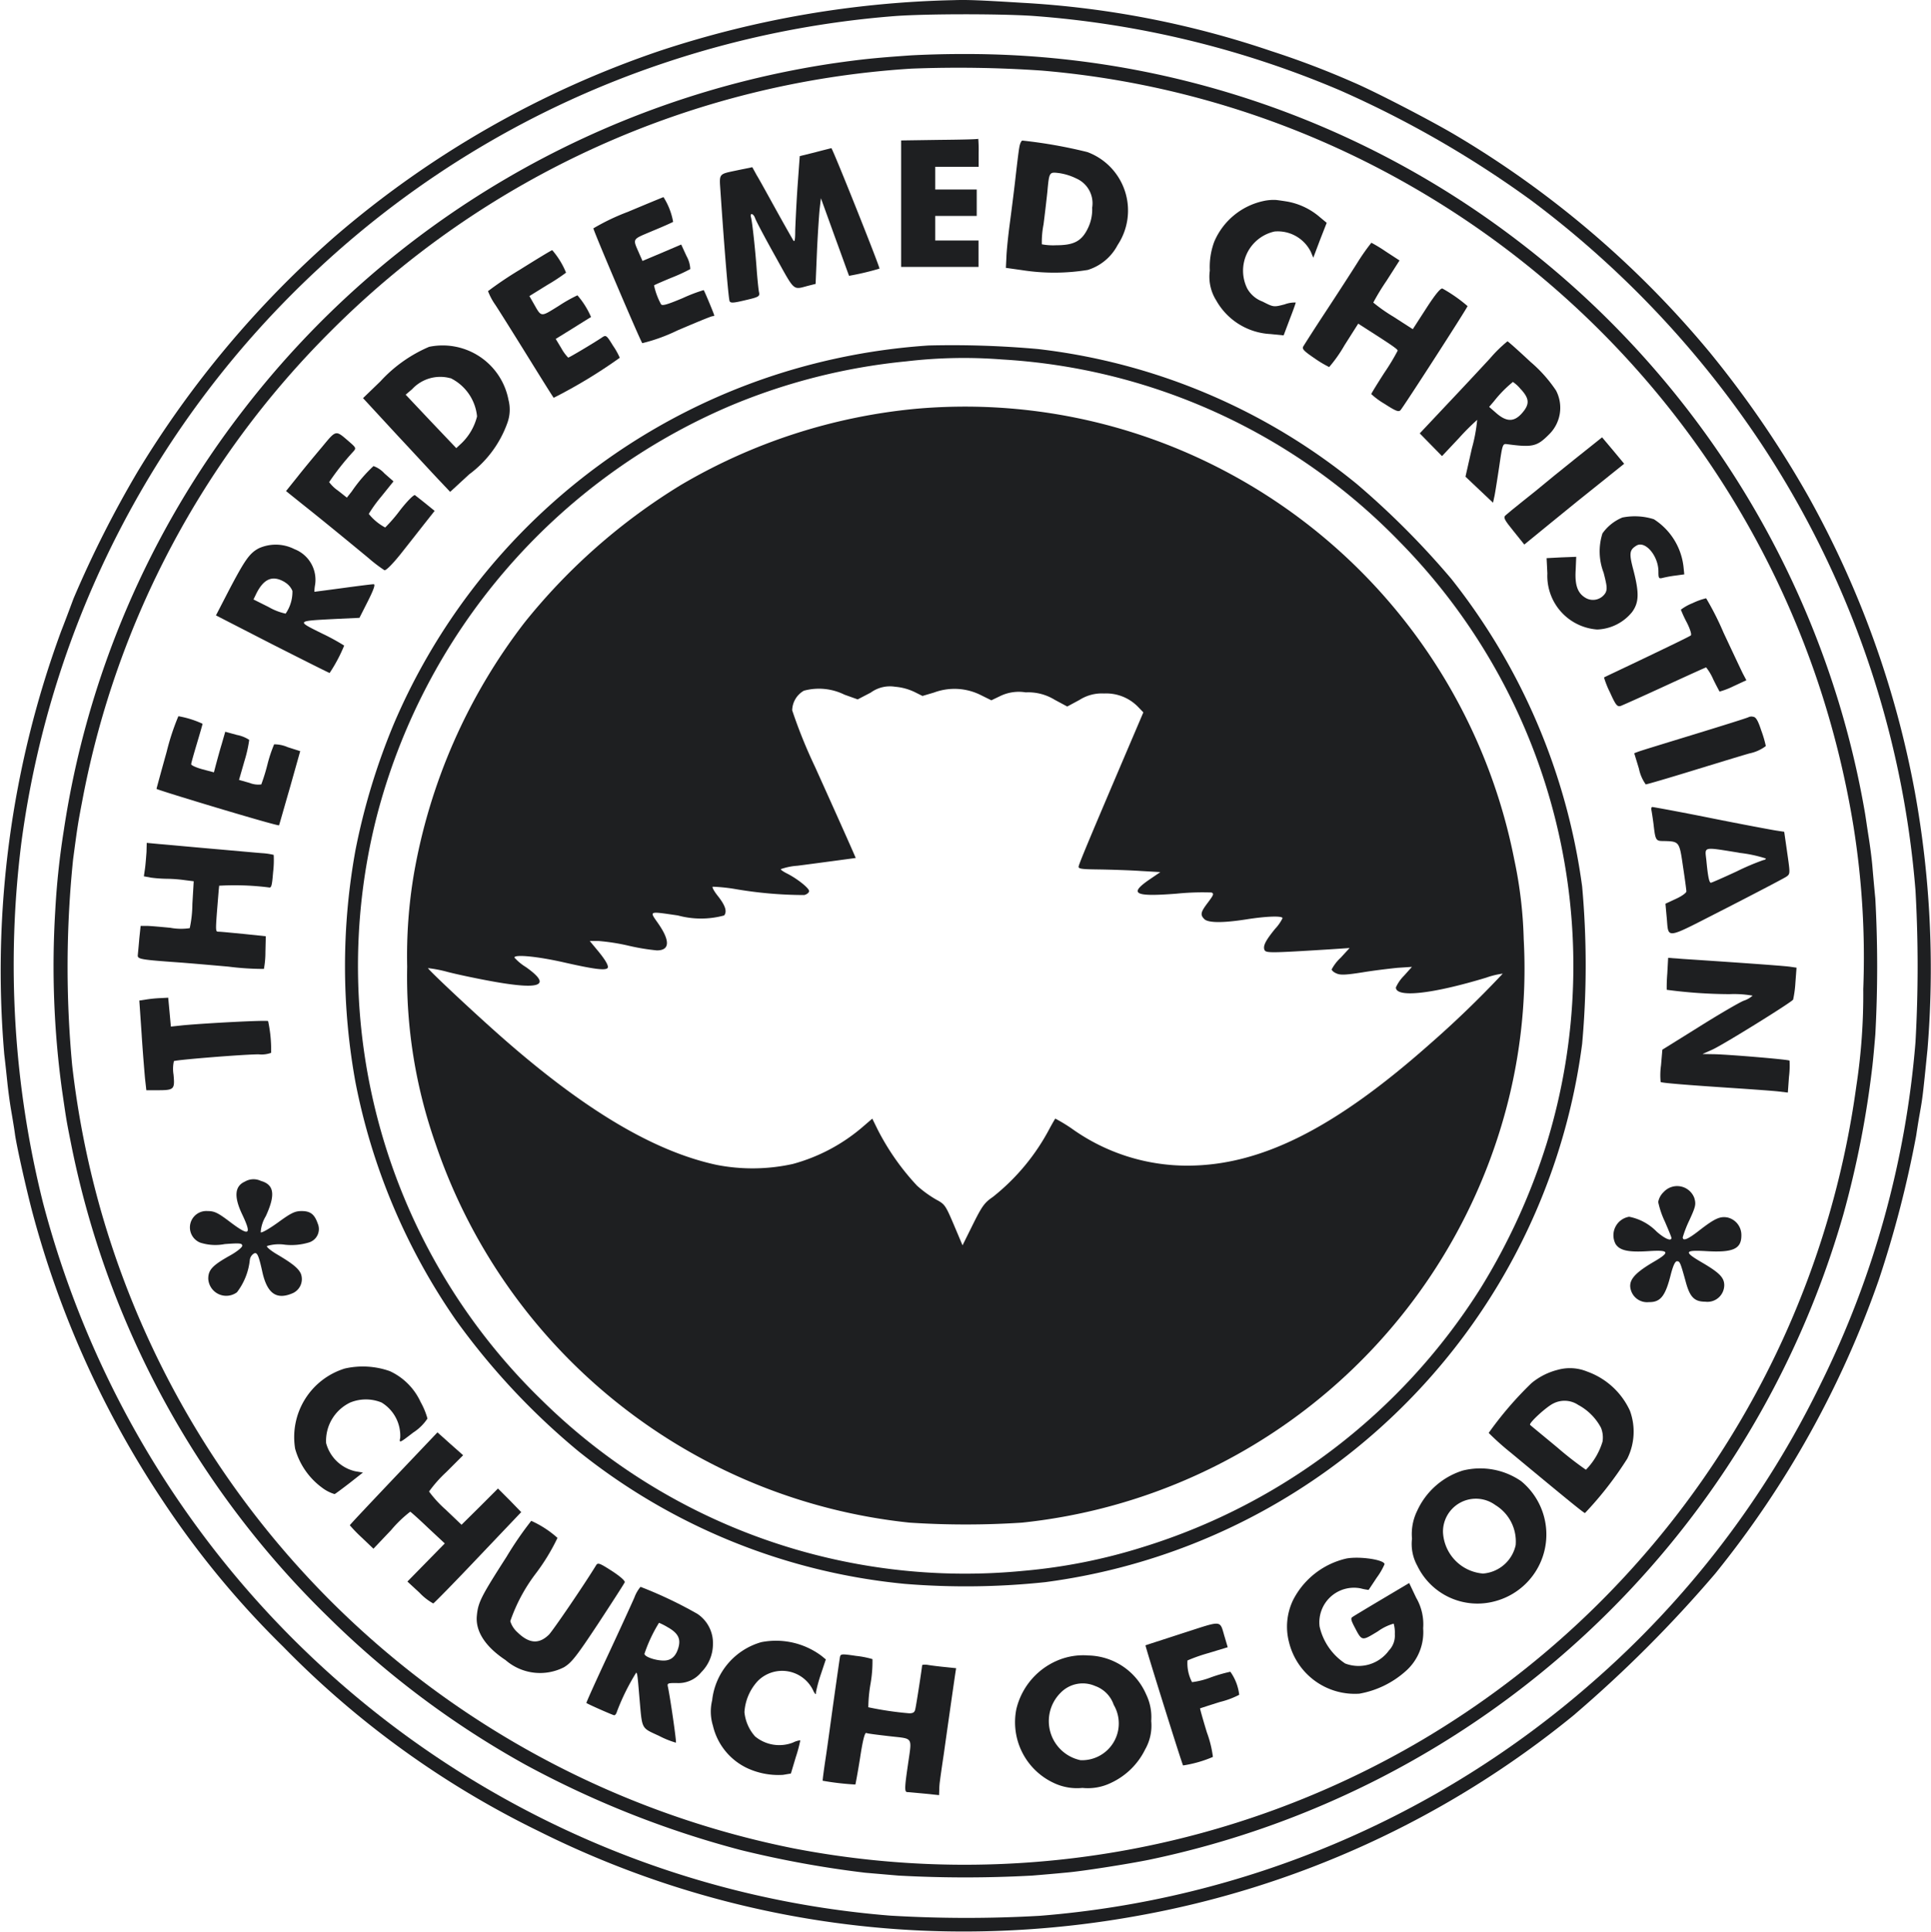 <svg xmlns="http://www.w3.org/2000/svg" width="67.983" height="68" viewBox="0 0 67.983 68">
  <g id="rccg-logo-b" transform="translate(-0.712 1023.377)">
    <path id="Path_14742" data-name="Path 14742" d="M34.3-1023.372a35.314,35.314,0,0,0-10.369,1.788A34.482,34.482,0,0,0,12.5-1015.05a35.272,35.272,0,0,0-6.946,8.282,38.023,38.023,0,0,0-2.253,4.46c-.053.14-.246.665-.439,1.157a34.612,34.612,0,0,0-2,14.889c.047.386.093.844.113,1.03s.073.618.133.964.12.718.133.831c.073.485.386,1.868.6,2.692a34.182,34.182,0,0,0,4.626,10.236,31.749,31.749,0,0,0,4.208,5.092,32.411,32.411,0,0,0,9,6.5,33.457,33.457,0,0,0,13.467,3.5,34.228,34.228,0,0,0,7.511-.5A33.642,33.642,0,0,0,56.1-962.984a44.936,44.936,0,0,0,5-5,34.522,34.522,0,0,0,5.756-10.336,38.237,38.237,0,0,0,1.316-5.072c.02-.133.073-.485.126-.778.1-.565.106-.6.273-2.26a34.76,34.76,0,0,0-.445-9.073,34.008,34.008,0,0,0-3.749-10.4,36.1,36.1,0,0,0-3.483-5.085,34.465,34.465,0,0,0-8.947-7.637c-.864-.512-2.838-1.535-3.589-1.854a30.424,30.424,0,0,0-2.891-1.1,32.864,32.864,0,0,0-8.774-1.7C35.076-1023.379,34.737-1023.385,34.3-1023.372Zm2.732.552a33.885,33.885,0,0,1,10.861,2.626,36.55,36.55,0,0,1,6.733,3.875,34.59,34.59,0,0,1,8.023,8.455,33.315,33.315,0,0,1,5.5,15.833,47.665,47.665,0,0,1,0,5.338,33.128,33.128,0,0,1-3.337,12.031,33.2,33.2,0,0,1-8.089,10.549,33.515,33.515,0,0,1-19.4,8.176,45.223,45.223,0,0,1-5.284-.007,33.3,33.3,0,0,1-9.179-2.074A33.744,33.744,0,0,1,5.291-973.334a34.111,34.111,0,0,1-3.064-7.7,34.474,34.474,0,0,1-.764-12.669A33.6,33.6,0,0,1,11.9-1013.9a33.339,33.339,0,0,1,12.131-7.238,33.83,33.83,0,0,1,8.209-1.675C33.388-1022.893,35.86-1022.893,37.03-1022.82Z" transform="translate(0 0)" fill="#1e1f21"/>
    <path id="Path_14743" data-name="Path 14743" d="M59.185-994.763c-1.216.086-1.662.133-2.645.272A32.214,32.214,0,0,0,35.754-982.3a31.921,31.921,0,0,0-6.335,14.823,27.231,27.231,0,0,0-.3,2.825,32.039,32.039,0,0,0,.239,6.315c.146,1,.146,1.024.3,1.795a31.961,31.961,0,0,0,9.073,16.75,31.832,31.832,0,0,0,6.946,5.2,34.075,34.075,0,0,0,7.571,3,36.366,36.366,0,0,0,4.387.8l1.163.1a43.013,43.013,0,0,0,4.719,0c.405-.033.944-.08,1.2-.106.512-.04,2.174-.3,2.918-.452A32.294,32.294,0,0,0,92.067-953.95a34.26,34.26,0,0,0,1.024-5.218c.027-.219.073-.731.106-1.13a44.211,44.211,0,0,0,0-4.786c-.04-.405-.086-.924-.106-1.163s-.08-.7-.133-1.03-.106-.718-.133-.864a31.969,31.969,0,0,0-.931-3.9,32.277,32.277,0,0,0-11.406-16.292,31.926,31.926,0,0,0-19.462-6.481C60.421-994.816,59.59-994.789,59.185-994.763Zm4.666.532A31.393,31.393,0,0,1,76.792-990.2a31.8,31.8,0,0,1,14.384,17.495,32.361,32.361,0,0,1,1.25,5.065,29.129,29.129,0,0,1,.346,5.743,21.335,21.335,0,0,1-.246,3.43,31.721,31.721,0,0,1-15.281,23A31.736,31.736,0,0,1,55.11-931.65a32,32,0,0,1-12.8-5.69,31.771,31.771,0,0,1-11.626-16.91,31.985,31.985,0,0,1-.97-4.972,37.142,37.142,0,0,1,.033-7.239c.16-1.2.166-1.243.339-2.147a31.575,31.575,0,0,1,8.734-16.451A31.669,31.669,0,0,1,59.264-994.3,42.691,42.691,0,0,1,63.851-994.231Z" transform="translate(-26.462 -26.661)" fill="#1e1f21"/>
    <path id="Path_14744" data-name="Path 14744" d="M479.349-949.769l-1.349.02v4.453h2.725v-.931H479.2v-.864h1.462v-.931H479.2v-.8h1.529v-.5a4.467,4.467,0,0,0-.013-.485C480.7-949.789,480.087-949.776,479.349-949.769Z" transform="translate(-445.563 -68.684)" fill="#1e1f21"/>
    <path id="Path_14745" data-name="Path 14745" d="M533.972-948.754c-.027.14-.086.638-.14,1.117s-.146,1.19-.2,1.6-.106.911-.113,1.13l-.02.392.565.08a7.326,7.326,0,0,0,2.32-.007,1.781,1.781,0,0,0,1.05-.878,2.195,2.195,0,0,0-1.064-3.27,16.868,16.868,0,0,0-2.286-.405C534.045-949,533.992-948.887,533.972-948.754Zm2,1.09a.952.952,0,0,1,.565,1.03,1.5,1.5,0,0,1-.16.745c-.213.432-.485.578-1.1.578a2.192,2.192,0,0,1-.512-.033,3.229,3.229,0,0,1,.06-.7c.047-.366.106-.877.133-1.13.066-.718.066-.718.405-.678A2.036,2.036,0,0,1,535.973-947.664Z" transform="translate(-497.374 -69.433)" fill="#1e1f21"/>
    <path id="Path_14746" data-name="Path 14746" d="M385.29-944.754l-.538.133-.08,1.1c-.04.6-.073,1.3-.08,1.536,0,.306-.02.406-.066.332-.033-.053-.306-.532-.6-1.063s-.6-1.09-.691-1.236l-.153-.279-.452.093c-.771.166-.711.086-.665.818.14,2.061.279,3.736.319,3.809s.166.053.558-.04c.459-.106.505-.133.479-.266-.02-.073-.053-.412-.08-.738-.047-.7-.159-1.748-.206-1.914s.086-.14.146.033c.027.086.339.678.7,1.323.718,1.289.611,1.2,1.19,1.05l.239-.06.047-1.117c.027-.611.073-1.289.093-1.5l.047-.4.492,1.363c.273.744.492,1.363.5,1.369a9.554,9.554,0,0,0,1.07-.253c.027-.033-1.655-4.247-1.695-4.241C385.842-944.894,385.589-944.834,385.29-944.754Z" transform="translate(-355.884 -73.26)" fill="#1e1f21"/>
    <path id="Path_14747" data-name="Path 14747" d="M316.216-918.481A7.724,7.724,0,0,0,315-917.9c0,.086,1.655,3.968,1.722,4.042a6.135,6.135,0,0,0,1.23-.445c.651-.279,1.2-.505,1.243-.505s.06-.013.06-.027c0-.033-.339-.851-.372-.891a5.669,5.669,0,0,0-.731.279c-.538.226-.731.286-.771.219a2.459,2.459,0,0,1-.246-.665c.013-.013.3-.14.625-.273a6.135,6.135,0,0,0,.651-.3,1.025,1.025,0,0,0-.133-.459l-.186-.405-.685.292-.678.286-.106-.239c-.246-.572-.286-.5.459-.818.372-.153.7-.3.725-.319a2.4,2.4,0,0,0-.339-.871C317.446-918.993,316.881-918.761,316.216-918.481Z" transform="translate(-293.397 -97.439)" fill="#1e1f21"/>
    <path id="Path_14748" data-name="Path 14748" d="M643.381-917.438A2.442,2.442,0,0,0,641.653-916a2.559,2.559,0,0,0-.153,1.01,1.56,1.56,0,0,0,.226,1.05,2.324,2.324,0,0,0,1.908,1.183l.465.047.213-.565c.12-.306.213-.572.213-.592a1.033,1.033,0,0,0-.392.066c-.386.1-.386.1-.778-.1a1.023,1.023,0,0,1-.538-.459,1.413,1.413,0,0,1,.964-2.007,1.3,1.3,0,0,1,1.276.718l.086.206.233-.618.239-.611-.233-.193a2.411,2.411,0,0,0-1.137-.552c-.159-.027-.346-.053-.419-.06A1.666,1.666,0,0,0,643.381-917.438Z" transform="translate(-598.195 -98.861)" fill="#1e1f21"/>
    <path id="Path_14749" data-name="Path 14749" d="M692.686-894.176c-.253.4-.771,1.2-1.15,1.775s-.711,1.1-.745,1.157c-.053.086.027.166.4.419a3.888,3.888,0,0,0,.512.306,4.894,4.894,0,0,0,.538-.764l.485-.764.352.226c.811.519,1.037.671,1.037.725a7.838,7.838,0,0,1-.465.771c-.253.392-.465.738-.465.758a2.787,2.787,0,0,0,.472.346c.392.253.492.292.558.219.113-.126,2.36-3.609,2.36-3.663a5.309,5.309,0,0,0-.884-.618c-.066-.02-.253.206-.572.7l-.472.731-.691-.445a5.709,5.709,0,0,1-.7-.492,8.2,8.2,0,0,1,.465-.764l.459-.718-.479-.312a5.33,5.33,0,0,0-.512-.312A7.508,7.508,0,0,0,692.686-894.176Z" transform="translate(-644.196 -119.937)" fill="#1e1f21"/>
    <path id="Path_14750" data-name="Path 14750" d="M260.313-890.209a13.08,13.08,0,0,0-1.117.751,2.18,2.18,0,0,0,.259.485c.153.233.665,1.05,1.143,1.821s.884,1.422.911,1.449a17.92,17.92,0,0,0,2.326-1.409,2.52,2.52,0,0,0-.239-.426c-.233-.379-.246-.385-.4-.279-.332.219-1.143.7-1.177.7a1.512,1.512,0,0,1-.239-.326l-.2-.332.612-.379c.339-.213.618-.385.631-.392a2.932,2.932,0,0,0-.479-.764,5.185,5.185,0,0,0-.658.372c-.658.406-.6.412-.9-.113l-.133-.233.632-.392a6.732,6.732,0,0,0,.658-.432,2.847,2.847,0,0,0-.485-.791C261.43-890.9,260.918-890.588,260.313-890.209Z" transform="translate(-241.303 -123.671)" fill="#1e1f21"/>
    <path id="Path_14751" data-name="Path 14751" d="M755.179-842.1c-.312.339-1,1.077-1.522,1.628l-.957,1.017.392.4.392.4.6-.638a8.172,8.172,0,0,1,.638-.638,5.654,5.654,0,0,1-.186,1l-.226,1,.485.459.485.458.053-.246c.027-.133.1-.6.166-1.037.113-.784.12-.8.279-.778.891.12,1.05.08,1.462-.332a1.313,1.313,0,0,0,.259-1.555,4.873,4.873,0,0,0-.9-1.01c-.419-.392-.784-.718-.811-.724A4.687,4.687,0,0,0,755.179-842.1Zm1.09,1.1c.292.326.306.519.033.831s-.538.319-.9.007l-.259-.226.166-.193a4.284,4.284,0,0,1,.671-.685A1.3,1.3,0,0,1,756.269-840.994Z" transform="translate(-702.004 -168.666)" fill="#1e1f21"/>
    <path id="Path_14752" data-name="Path 14752" d="M195.326-840.706a4.966,4.966,0,0,0-1.715,1.216L193-838.9l1.2,1.3c.665.711,1.349,1.456,1.535,1.648l.332.352.671-.618a3.87,3.87,0,0,0,1.343-1.808,1.37,1.37,0,0,0,.04-.811A2.359,2.359,0,0,0,195.326-840.706Zm.751,1.1a1.683,1.683,0,0,1,.937,1.349,1.981,1.981,0,0,1-.538.937l-.193.18-.891-.937-.891-.944.226-.193A1.349,1.349,0,0,1,196.078-839.6Z" transform="translate(-179.507 -170.462)" fill="#1e1f21"/>
    <path id="Path_14753" data-name="Path 14753" d="M203.993-840.639a22.348,22.348,0,0,0-5.284,1,21.978,21.978,0,0,0-13.527,12.29,23.1,23.1,0,0,0-1.363,4.473,22.833,22.833,0,0,0,0,8.176,22.083,22.083,0,0,0,3.53,8.362,24.709,24.709,0,0,0,4.314,4.62,21.673,21.673,0,0,0,11.5,4.673,26.5,26.5,0,0,0,4.932-.06,21.893,21.893,0,0,0,9.957-3.948,22,22,0,0,0,8.953-15,30.883,30.883,0,0,0,0-5.544,22.214,22.214,0,0,0-4.606-10.828,29.052,29.052,0,0,0-3.317-3.33,21.656,21.656,0,0,0-11.233-4.759A33.9,33.9,0,0,0,203.993-840.639Zm2.592.492a21.212,21.212,0,0,1,14,6.421,21.276,21.276,0,0,1,5.171,21.177,22.377,22.377,0,0,1-2.32,5.085,21.577,21.577,0,0,1-11.885,9.12,19.689,19.689,0,0,1-4.2.838,21.23,21.23,0,0,1-16.976-6.009,21.292,21.292,0,0,1-5.816-20.513,21.6,21.6,0,0,1,12.43-14.477,21.322,21.322,0,0,1,6.215-1.575A17.347,17.347,0,0,1,206.585-840.147Z" transform="translate(-170.592 -170.576)" fill="#1e1f21"/>
    <path id="Path_14754" data-name="Path 14754" d="M234.414-807.82a19.982,19.982,0,0,0-8.289,2.685,21.209,21.209,0,0,0-5.5,4.839,20.153,20.153,0,0,0-3.9,8.874,17.279,17.279,0,0,0-.233,3.237,17.716,17.716,0,0,0,1,6.242,19.8,19.8,0,0,0,16.684,13.334,30.34,30.34,0,0,0,3.962,0,19.773,19.773,0,0,0,16.863-13.926,19.163,19.163,0,0,0,.8-6.614,15.211,15.211,0,0,0-.332-2.8,19.771,19.771,0,0,0-10.163-13.666A19.6,19.6,0,0,0,234.414-807.82Zm-.073,9.964.293.146.405-.12a2.068,2.068,0,0,1,1.615.073l.405.2.319-.153a1.5,1.5,0,0,1,.891-.126,1.774,1.774,0,0,1,1.017.259l.445.239.432-.233a1.459,1.459,0,0,1,.864-.226,1.562,1.562,0,0,1,1.19.465l.193.2-.505,1.183c-1.369,3.211-1.775,4.174-1.775,4.254s.186.086.751.093c.405.007,1.057.027,1.436.053l.691.04-.332.226c-.8.538-.612.651.911.532a9.108,9.108,0,0,1,1.223-.04c.093.04.073.086-.126.352-.259.339-.279.432-.126.585.133.133.645.14,1.489.007.718-.113,1.263-.126,1.263-.04a1.528,1.528,0,0,1-.259.372c-.332.406-.432.6-.379.738.047.12.16.12,2.3-.013l.7-.047-.312.339a1.556,1.556,0,0,0-.319.412c0,.04.073.106.173.146.133.06.326.053.911-.04.405-.067.964-.133,1.236-.16l.505-.033-.286.319a1.375,1.375,0,0,0-.279.405c0,.372,1.276.233,3.184-.346a2.781,2.781,0,0,1,.578-.14,35.932,35.932,0,0,1-2.606,2.512c-3.337,2.951-5.929,4.247-8.5,4.247a6.976,6.976,0,0,1-4.075-1.31,5.749,5.749,0,0,0-.572-.346c-.013.013-.106.173-.206.359a7.56,7.56,0,0,1-1.994,2.4c-.292.2-.379.319-.7.964l-.366.738-.306-.724c-.292-.685-.319-.725-.618-.884a4.017,4.017,0,0,1-.678-.492,8.629,8.629,0,0,1-1.389-1.981l-.186-.379-.332.286a6.3,6.3,0,0,1-2.466,1.31,6.584,6.584,0,0,1-2.679.033c-2.2-.472-4.64-1.921-7.558-4.487-1.05-.924-2.632-2.413-2.606-2.44a4.473,4.473,0,0,1,.685.133c.359.093.97.219,1.356.292,1.914.366,2.36.213,1.4-.465a1.811,1.811,0,0,1-.4-.332c0-.12.831-.04,1.788.18,1,.226,1.4.279,1.489.193.06-.06-.06-.279-.366-.645l-.259-.312h.3a7.314,7.314,0,0,1,1.064.166,7.581,7.581,0,0,0,1,.166c.459,0,.472-.339.04-.957-.306-.439-.346-.425.7-.273a3.1,3.1,0,0,0,1.628,0c.113-.14.04-.359-.233-.7-.126-.16-.2-.3-.166-.312a6.1,6.1,0,0,1,.778.08,14.452,14.452,0,0,0,2.439.213c.093-.02.173-.086.173-.14,0-.106-.432-.445-.778-.618-.12-.06-.219-.126-.219-.153a2.187,2.187,0,0,1,.585-.12c.319-.04.911-.12,1.309-.173s.738-.1.744-.1-.425-.977-1.436-3.217a17.617,17.617,0,0,1-.8-1.981.814.814,0,0,1,.412-.691,2.029,2.029,0,0,1,1.429.14l.465.166.459-.239a1.147,1.147,0,0,1,.857-.206A1.957,1.957,0,0,1,234.34-797.856Z" transform="translate(-201.445 -201.168)" fill="#1e1f21"/>
    <path id="Path_14755" data-name="Path 14755" d="M153.47-793.452c-.253.3-.645.771-.864,1.05l-.405.505.572.459c.545.432,1.243,1,2.326,1.894a5.239,5.239,0,0,0,.565.432c.053.02.273-.2.552-.545.253-.319.631-.8.838-1.064l.379-.479-.312-.253c-.173-.14-.346-.272-.379-.3s-.259.186-.532.538a5.439,5.439,0,0,1-.518.6,1.859,1.859,0,0,1-.578-.479,4.9,4.9,0,0,1,.432-.6l.439-.545-.319-.279a.94.94,0,0,0-.386-.259,5.208,5.208,0,0,0-.764.891l-.173.219-.312-.246a1.3,1.3,0,0,1-.312-.3,9.255,9.255,0,0,1,.857-1.083c.1-.113.086-.133-.16-.346C153.942-794.05,153.975-794.063,153.47-793.452Z" transform="translate(-141.419 -214.193)" fill="#1e1f21"/>
    <path id="Path_14756" data-name="Path 14756" d="M800.067-791.036c-.525.419-1.03.831-1.123.911s-.405.333-.7.565-.572.465-.625.512c-.08.073-.033.16.286.552l.379.472.944-.771c.518-.425,1.309-1.064,1.761-1.422l.811-.651-.386-.465-.392-.465Z" transform="translate(-743.907 -216.184)" fill="#1e1f21"/>
    <path id="Path_14757" data-name="Path 14757" d="M822.472-749.92a1.612,1.612,0,0,0-.7.558,2.082,2.082,0,0,0,.04,1.383c.12.465.133.578.066.711a.516.516,0,0,1-.671.193c-.3-.16-.412-.439-.379-.99l.02-.472-.525.02-.518.027.027.538a1.892,1.892,0,0,0,1.755,1.974,1.66,1.66,0,0,0,1.23-.618c.239-.332.253-.658.047-1.462-.16-.6-.146-.718.1-.871.306-.193.778.352.778.911,0,.246.013.259.166.219a4.145,4.145,0,0,1,.452-.08l.292-.04-.027-.266a2.287,2.287,0,0,0-1.044-1.675A2.231,2.231,0,0,0,822.472-749.92Z" transform="translate(-764.643 -255.239)" fill="#1e1f21"/>
    <path id="Path_14758" data-name="Path 14758" d="M116.609-734.813c-.326.173-.485.4-1.044,1.462l-.465.9,1.981,1.017c1.09.552,2,1.01,2.021,1.01a5.475,5.475,0,0,0,.512-.964,7.569,7.569,0,0,0-.778-.425c-.911-.452-.924-.439.465-.512l.851-.04.3-.592c.206-.412.266-.591.2-.591s-.538.06-1.077.133-1,.133-1.01.133a1.551,1.551,0,0,1,.027-.259,1.158,1.158,0,0,0-.731-1.243A1.449,1.449,0,0,0,116.609-734.813Zm.924,1.2a.637.637,0,0,1,.259.3,1.35,1.35,0,0,1-.239.8,2.056,2.056,0,0,1-.6-.233l-.532-.266.106-.219C116.795-733.756,117.107-733.875,117.533-733.616Z" transform="translate(-106.785 -269.263)" fill="#1e1f21"/>
    <path id="Path_14759" data-name="Path 14759" d="M853.407-706.433a1.754,1.754,0,0,0-.419.233,4.37,4.37,0,0,0,.206.445c.113.219.179.425.146.459s-.725.366-1.542.758-1.5.711-1.516.724a3.269,3.269,0,0,0,.213.532c.2.445.253.505.372.472.073-.027.771-.339,1.555-.7s1.436-.658,1.456-.658a1.838,1.838,0,0,1,.246.412c.113.233.219.425.226.439a2.734,2.734,0,0,0,.485-.186l.459-.213-.126-.239c-.066-.133-.372-.784-.678-1.436a10.238,10.238,0,0,0-.612-1.21A2.254,2.254,0,0,0,853.407-706.433Z" transform="translate(-793.099 -295.715)" fill="#1e1f21"/>
    <path id="Path_14760" data-name="Path 14760" d="M83.959-642.757c-.193.691-.352,1.276-.359,1.309s4.287,1.329,4.314,1.283c.007-.007.173-.6.379-1.31l.366-1.3-.439-.14a1.18,1.18,0,0,0-.479-.1,4.916,4.916,0,0,0-.233.7,6.842,6.842,0,0,1-.219.711.822.822,0,0,1-.412-.053l-.372-.106.193-.671a4.676,4.676,0,0,0,.166-.738,1.191,1.191,0,0,0-.432-.173l-.412-.113-.126.439c-.073.239-.16.565-.2.711l-.073.279-.4-.106c-.219-.06-.4-.14-.4-.18s.093-.366.2-.724.2-.678.2-.7a3.389,3.389,0,0,0-.851-.266A8.317,8.317,0,0,0,83.959-642.757Z" transform="translate(-77.378 -354.16)" fill="#1e1f21"/>
    <path id="Path_14761" data-name="Path 14761" d="M870.328-643.884c-.02.02-.871.286-1.894.6s-1.914.585-1.994.618l-.14.053.166.545a1.438,1.438,0,0,0,.239.552c.04,0,.744-.206,1.569-.459s1.755-.538,2.081-.631a1.428,1.428,0,0,0,.578-.259,3.927,3.927,0,0,0-.16-.545c-.113-.346-.186-.472-.279-.485A.243.243,0,0,0,870.328-643.884Z" transform="translate(-808.053 -354.249)" fill="#1e1f21"/>
    <path id="Path_14762" data-name="Path 14762" d="M875.269-595.887c.013.066.047.286.073.485.066.578.08.6.352.6.558.013.558.013.685.891.067.439.12.837.12.884s-.159.166-.365.259l-.372.173.04.439c.086.831-.14.857,2.094-.279,1.09-.558,2.041-1.057,2.12-1.11.14-.1.14-.1.033-.844l-.106-.738-.306-.047c-.166-.027-1.2-.219-2.293-.439S875.328-596,875.3-596,875.249-595.947,875.269-595.887Zm3.084,1.5a4.724,4.724,0,0,1,.944.2c0,.026-.04.053-.08.053a8.44,8.44,0,0,0-.944.4c-.472.219-.884.4-.911.4-.06,0-.106-.219-.159-.784C877.15-594.617,877.05-594.6,878.353-594.391Z" transform="translate(-816.416 -398.969)" fill="#1e1f21"/>
    <path id="Path_14763" data-name="Path 14763" d="M73.992-576.681c-.013.173-.033.439-.053.585l-.04.273.253.047a4.8,4.8,0,0,0,.558.04,5.052,5.052,0,0,1,.625.047l.319.04-.047.8a4.152,4.152,0,0,1-.093.851,2.07,2.07,0,0,1-.685-.013c-.346-.033-.718-.067-.838-.067h-.206l-.047.445c-.02.253-.047.512-.053.585-.013.14.086.16,1.482.259.273.02,1.044.086,1.715.146a9.822,9.822,0,0,0,1.243.08,3.19,3.19,0,0,0,.053-.592l.013-.558-.764-.08c-.419-.04-.818-.08-.891-.08-.126-.007-.126.06-.007-1.4.007-.093.02-.193.02-.219a9.592,9.592,0,0,1,1.748.06c.093.027.113-.06.153-.545a3.51,3.51,0,0,0,.02-.6,2.285,2.285,0,0,0-.392-.06c-.193-.013-.977-.086-1.748-.153s-1.6-.146-1.861-.166L74-577Z" transform="translate(-68.122 -416.706)" fill="#1e1f21"/>
    <path id="Path_14764" data-name="Path 14764" d="M880.37-515.548a5.707,5.707,0,0,0-.02.572,17.129,17.129,0,0,0,2.213.153,3.761,3.761,0,0,1,.811.053.892.892,0,0,1-.319.18c-.173.073-.891.492-1.589.931l-1.27.791-.047.552a2.463,2.463,0,0,0-.013.585c.033.033.818.1,2.739.226.585.04,1.216.086,1.4.106l.339.04.04-.552a3.14,3.14,0,0,0,.02-.572c-.033-.04-2.187-.219-2.665-.226l-.4-.007.359-.16c.379-.173,2.772-1.655,2.832-1.755a3.792,3.792,0,0,0,.08-.592l.04-.532-.226-.033c-.193-.027-1.223-.106-3.756-.273l-.538-.04Z" transform="translate(-820.959 -473.558)" fill="#1e1f21"/>
    <path id="Path_14765" data-name="Path 14765" d="M74.766-494.94l-.266.04.08,1.163c.04.638.1,1.349.12,1.575l.047.419h.405c.578,0,.6-.033.552-.552a1.254,1.254,0,0,1,.013-.472c.08-.047,2.466-.239,2.984-.239a.988.988,0,0,0,.439-.053,4.787,4.787,0,0,0-.106-1.117c-.033-.04-2.087.066-2.984.146l-.439.047-.047-.512L75.517-495l-.246.013A4.6,4.6,0,0,0,74.766-494.94Z" transform="translate(-68.883 -493.256)" fill="#1e1f21"/>
    <path id="Path_14766" data-name="Path 14766" d="M103.195-398.772c-.359.16-.392.532-.093,1.157.346.731.259.784-.452.246-.412-.312-.532-.366-.771-.366a.577.577,0,0,0-.259,1.11,1.737,1.737,0,0,0,.864.053c.532-.04.618-.033.618.06,0,.053-.186.206-.425.339-.618.346-.771.505-.771.818a.634.634,0,0,0,1.01.479,2.257,2.257,0,0,0,.452-1.13.313.313,0,0,1,.106-.206c.14-.113.193-.027.332.6.166.771.492,1.01,1.05.778a.543.543,0,0,0,.312-.691c-.086-.193-.286-.359-.864-.7-.2-.12-.352-.246-.332-.279a1.447,1.447,0,0,1,.631-.047,2.125,2.125,0,0,0,.851-.08.492.492,0,0,0,.306-.665c-.113-.326-.259-.439-.565-.439-.233,0-.366.06-.831.4-.306.219-.578.379-.612.346a1.235,1.235,0,0,1,.179-.565c.346-.751.3-1.11-.173-1.243A.6.6,0,0,0,103.195-398.772Z" transform="translate(-93.862 -583.01)" fill="#1e1f21"/>
    <path id="Path_14767" data-name="Path 14767" d="M856.964-394.953a.648.648,0,0,0-.193.352,3.082,3.082,0,0,0,.233.685c.126.292.233.552.233.578,0,.133-.239.027-.519-.219a1.846,1.846,0,0,0-.97-.525.661.661,0,0,0-.479.957c.146.233.452.3,1.17.253s.764.033.193.366c-.751.439-.951.7-.8,1.07a.594.594,0,0,0,.611.359c.412.007.585-.213.778-1,.08-.293.146-.439.213-.439.1,0,.12.053.3.7.146.558.306.724.691.724a.591.591,0,0,0,.671-.578c0-.273-.173-.445-.8-.811s-.6-.432.14-.392c.971.06,1.263-.073,1.263-.552a.632.632,0,0,0-.492-.632c-.266-.047-.452.04-1,.465-.392.306-.572.379-.572.233a4.067,4.067,0,0,1,.239-.612c.219-.479.233-.552.166-.778A.645.645,0,0,0,856.964-394.953Z" transform="translate(-797.68 -586.463)" fill="#1e1f21"/>
    <path id="Path_14768" data-name="Path 14768" d="M158-299.607a2.525,2.525,0,0,0-1.748,2.825,2.549,2.549,0,0,0,.957,1.376,1.359,1.359,0,0,0,.432.219c.033-.013.273-.193.532-.392l.465-.366-.279-.047a1.386,1.386,0,0,1-1.017-.99,1.493,1.493,0,0,1,.851-1.429,1.456,1.456,0,0,1,1.1,0,1.367,1.367,0,0,1,.658,1.243c-.04.193-.033.193.459-.186a1.7,1.7,0,0,0,.5-.492,2.592,2.592,0,0,0-.239-.578,2.216,2.216,0,0,0-1.083-1.09A2.852,2.852,0,0,0,158-299.607Z" transform="translate(-145.149 -675.595)" fill="#1e1f21"/>
    <path id="Path_14769" data-name="Path 14769" d="M791.623-298.729a2.355,2.355,0,0,0-.917.465,12.429,12.429,0,0,0-1.509,1.755,9.535,9.535,0,0,0,.784.7c2.047,1.7,2.566,2.12,2.606,2.12a12.358,12.358,0,0,0,1.489-1.914,2.133,2.133,0,0,0,.093-1.688,2.624,2.624,0,0,0-1.5-1.376A1.6,1.6,0,0,0,791.623-298.729Zm.718,1.23a1.946,1.946,0,0,1,.811.811.918.918,0,0,1,.053.485,2.4,2.4,0,0,1-.585.99,11.774,11.774,0,0,1-1-.778c-.512-.425-.951-.784-.964-.8-.066-.053.578-.645.824-.758A.864.864,0,0,1,792.341-297.5Z" transform="translate(-736.074 -676.426)" fill="#1e1f21"/>
    <path id="Path_14770" data-name="Path 14770" d="M187.542-263.178c-.844.891-1.542,1.628-1.542,1.648a5.261,5.261,0,0,0,.412.425l.419.4.625-.658a4.309,4.309,0,0,1,.671-.645c.027.013.312.266.631.572l.585.545-.658.671-.658.671.425.392a2,2,0,0,0,.485.379c.033-.013.744-.738,1.575-1.615l1.522-1.6-.406-.419-.412-.412-.638.638-.645.638-.572-.545a4.085,4.085,0,0,1-.572-.625,4.5,4.5,0,0,1,.6-.678l.6-.6-.452-.4-.452-.405Z" transform="translate(-172.972 -708.154)" fill="#1e1f21"/>
    <path id="Path_14771" data-name="Path 14771" d="M750.388-245.727a2.628,2.628,0,0,0-1.609,1.422,1.848,1.848,0,0,0-.18.977,1.581,1.581,0,0,0,.186.951,2.35,2.35,0,0,0,2.739,1.25,2.43,2.43,0,0,0,.917-4.227A2.538,2.538,0,0,0,750.388-245.727Zm1.137,1.21a1.5,1.5,0,0,1,.724,1.416,1.275,1.275,0,0,1-1.15,1,1.534,1.534,0,0,1-1.409-1.462A1.159,1.159,0,0,1,751.525-244.518Z" transform="translate(-698.176 -725.884)" fill="#1e1f21"/>
    <path id="Path_14772" data-name="Path 14772" d="M254.252-216.73c-.891,1.389-1,1.6-1.044,2.061-.06.552.292,1.1,1.01,1.575a1.851,1.851,0,0,0,2.054.253c.266-.16.432-.366,1.21-1.542.492-.751.911-1.4.931-1.449s-.153-.206-.452-.4c-.425-.273-.492-.3-.552-.206-.452.738-1.522,2.3-1.662,2.446-.352.346-.7.319-1.11-.08a.869.869,0,0,1-.253-.392,5.971,5.971,0,0,1,.871-1.642,7.247,7.247,0,0,0,.791-1.29,3.587,3.587,0,0,0-.924-.6A12.174,12.174,0,0,0,254.252-216.73Z" transform="translate(-235.707 -751.844)" fill="#1e1f21"/>
    <path id="Path_14773" data-name="Path 14773" d="M684.46-198.383a2.812,2.812,0,0,0-1.881,1.462,2.159,2.159,0,0,0-.146,1.476,2.384,2.384,0,0,0,2.479,1.821,3.31,3.31,0,0,0,1.628-.791,1.824,1.824,0,0,0,.618-1.509,1.856,1.856,0,0,0-.246-1.077l-.246-.518-.951.565c-.525.312-.99.592-1.037.625-.073.04-.067.1.04.312.292.558.259.552.844.2a1.785,1.785,0,0,1,.558-.273,1.128,1.128,0,0,1,.04.366.753.753,0,0,1-.206.578,1.322,1.322,0,0,1-1.542.459,2.118,2.118,0,0,1-.9-1.3,1.219,1.219,0,0,1,1.449-1.343,1.768,1.768,0,0,0,.279.053c0-.007.133-.2.279-.425a2.4,2.4,0,0,0,.279-.479C685.8-198.336,684.938-198.469,684.46-198.383Z" transform="translate(-636.342 -770.132)" fill="#1e1f21"/>
    <path id="Path_14774" data-name="Path 14774" d="M312.983-182.621c-.093.213-.512,1.13-.937,2.041s-.764,1.662-.751,1.668c.073.053.937.432.977.432s.08-.06.1-.133a7.841,7.841,0,0,1,.678-1.369c.04.04.047.106.113.9.1,1.123.047,1.03.691,1.329a3.216,3.216,0,0,0,.592.239c.027-.027-.2-1.582-.279-1.954-.033-.14-.013-.146.3-.146a1.031,1.031,0,0,0,.871-.379,1.408,1.408,0,0,0,.412-.984,1.234,1.234,0,0,0-.545-1.07A14.84,14.84,0,0,0,313.2-183,1.28,1.28,0,0,0,312.983-182.621Zm1.2,1.057c.339.2.439.392.352.7s-.253.459-.518.459c-.292,0-.678-.133-.678-.239a5.184,5.184,0,0,1,.512-1.09A2.294,2.294,0,0,1,314.18-181.564Z" transform="translate(-289.938 -784.517)" fill="#1e1f21"/>
    <path id="Path_14775" data-name="Path 14775" d="M608.7-163.159c-.711.233-1.3.419-1.3.425-.02.007,1.289,4.194,1.323,4.227a4.274,4.274,0,0,0,1.05-.3,3.879,3.879,0,0,0-.213-.864c-.14-.459-.246-.838-.239-.844s.319-.106.7-.226a3.025,3.025,0,0,0,.678-.253,1.749,1.749,0,0,0-.312-.811,5.282,5.282,0,0,0-.691.2,2.816,2.816,0,0,1-.658.166,1.434,1.434,0,0,1-.16-.764,5.875,5.875,0,0,1,.738-.259l.678-.206-.1-.339C610-163.644,610.155-163.624,608.7-163.159Z" transform="translate(-566.359 -802.723)" fill="#1e1f21"/>
    <path id="Path_14776" data-name="Path 14776" d="M378.969-154.53a2.4,2.4,0,0,0-1.728,2.047,1.686,1.686,0,0,0,.027.891,2.207,2.207,0,0,0,1.216,1.5,2.621,2.621,0,0,0,1.25.233l.279-.047.173-.578a4.916,4.916,0,0,0,.159-.592.754.754,0,0,0-.259.08,1.335,1.335,0,0,1-1.336-.219,1.506,1.506,0,0,1-.372-.851,1.774,1.774,0,0,1,.472-1.1,1.209,1.209,0,0,1,1.967.379c.073.113.08.113.08.013a5.219,5.219,0,0,1,.173-.631l.173-.518-.153-.126A2.677,2.677,0,0,0,378.969-154.53Z" transform="translate(-351.457 -811.039)" fill="#1e1f21"/>
    <path id="Path_14777" data-name="Path 14777" d="M437-147.082c-.013.08-.106.725-.206,1.436s-.226,1.655-.293,2.094-.113.8-.106.811a9.671,9.671,0,0,0,1.15.133c.007-.013.086-.432.166-.937.093-.618.166-.9.219-.877s.412.066.818.113c.857.1.791-.007.645,1.024-.12.818-.12.944-.013.944.04,0,.312.027.6.053l.512.053.007-.193a2.229,2.229,0,0,1,.027-.326c.007-.073.067-.492.133-.931.1-.718.319-2.247.4-2.805l.033-.213-.386-.04c-.206-.02-.479-.053-.592-.073s-.219-.013-.219.013c0,.066-.2,1.369-.239,1.535-.02.113-.073.153-.213.153a11.713,11.713,0,0,1-1.442-.213,5.2,5.2,0,0,1,.08-.838,4.525,4.525,0,0,0,.066-.857,3.272,3.272,0,0,0-.578-.113C437.043-147.215,437.023-147.208,437-147.082Z" transform="translate(-406.719 -817.95)" fill="#1e1f21"/>
    <path id="Path_14778" data-name="Path 14778" d="M539.957-146.632a2.481,2.481,0,0,0-1.629,1.788,2.357,2.357,0,0,0,1.31,2.586,1.9,1.9,0,0,0,1.017.179,1.859,1.859,0,0,0,1.01-.179,2.521,2.521,0,0,0,1.2-1.177,1.691,1.691,0,0,0,.213-1,1.829,1.829,0,0,0-.179-.937,2.27,2.27,0,0,0-2.034-1.369A2.318,2.318,0,0,0,539.957-146.632Zm1.143.964a1.07,1.07,0,0,1,.658.665,1.294,1.294,0,0,1-1.17,1.948,1.406,1.406,0,0,1-.7-2.373A1.085,1.085,0,0,1,541.1-145.668Z" transform="translate(-501.836 -818.36)" fill="#1e1f21"/>
  </g>
</svg>
